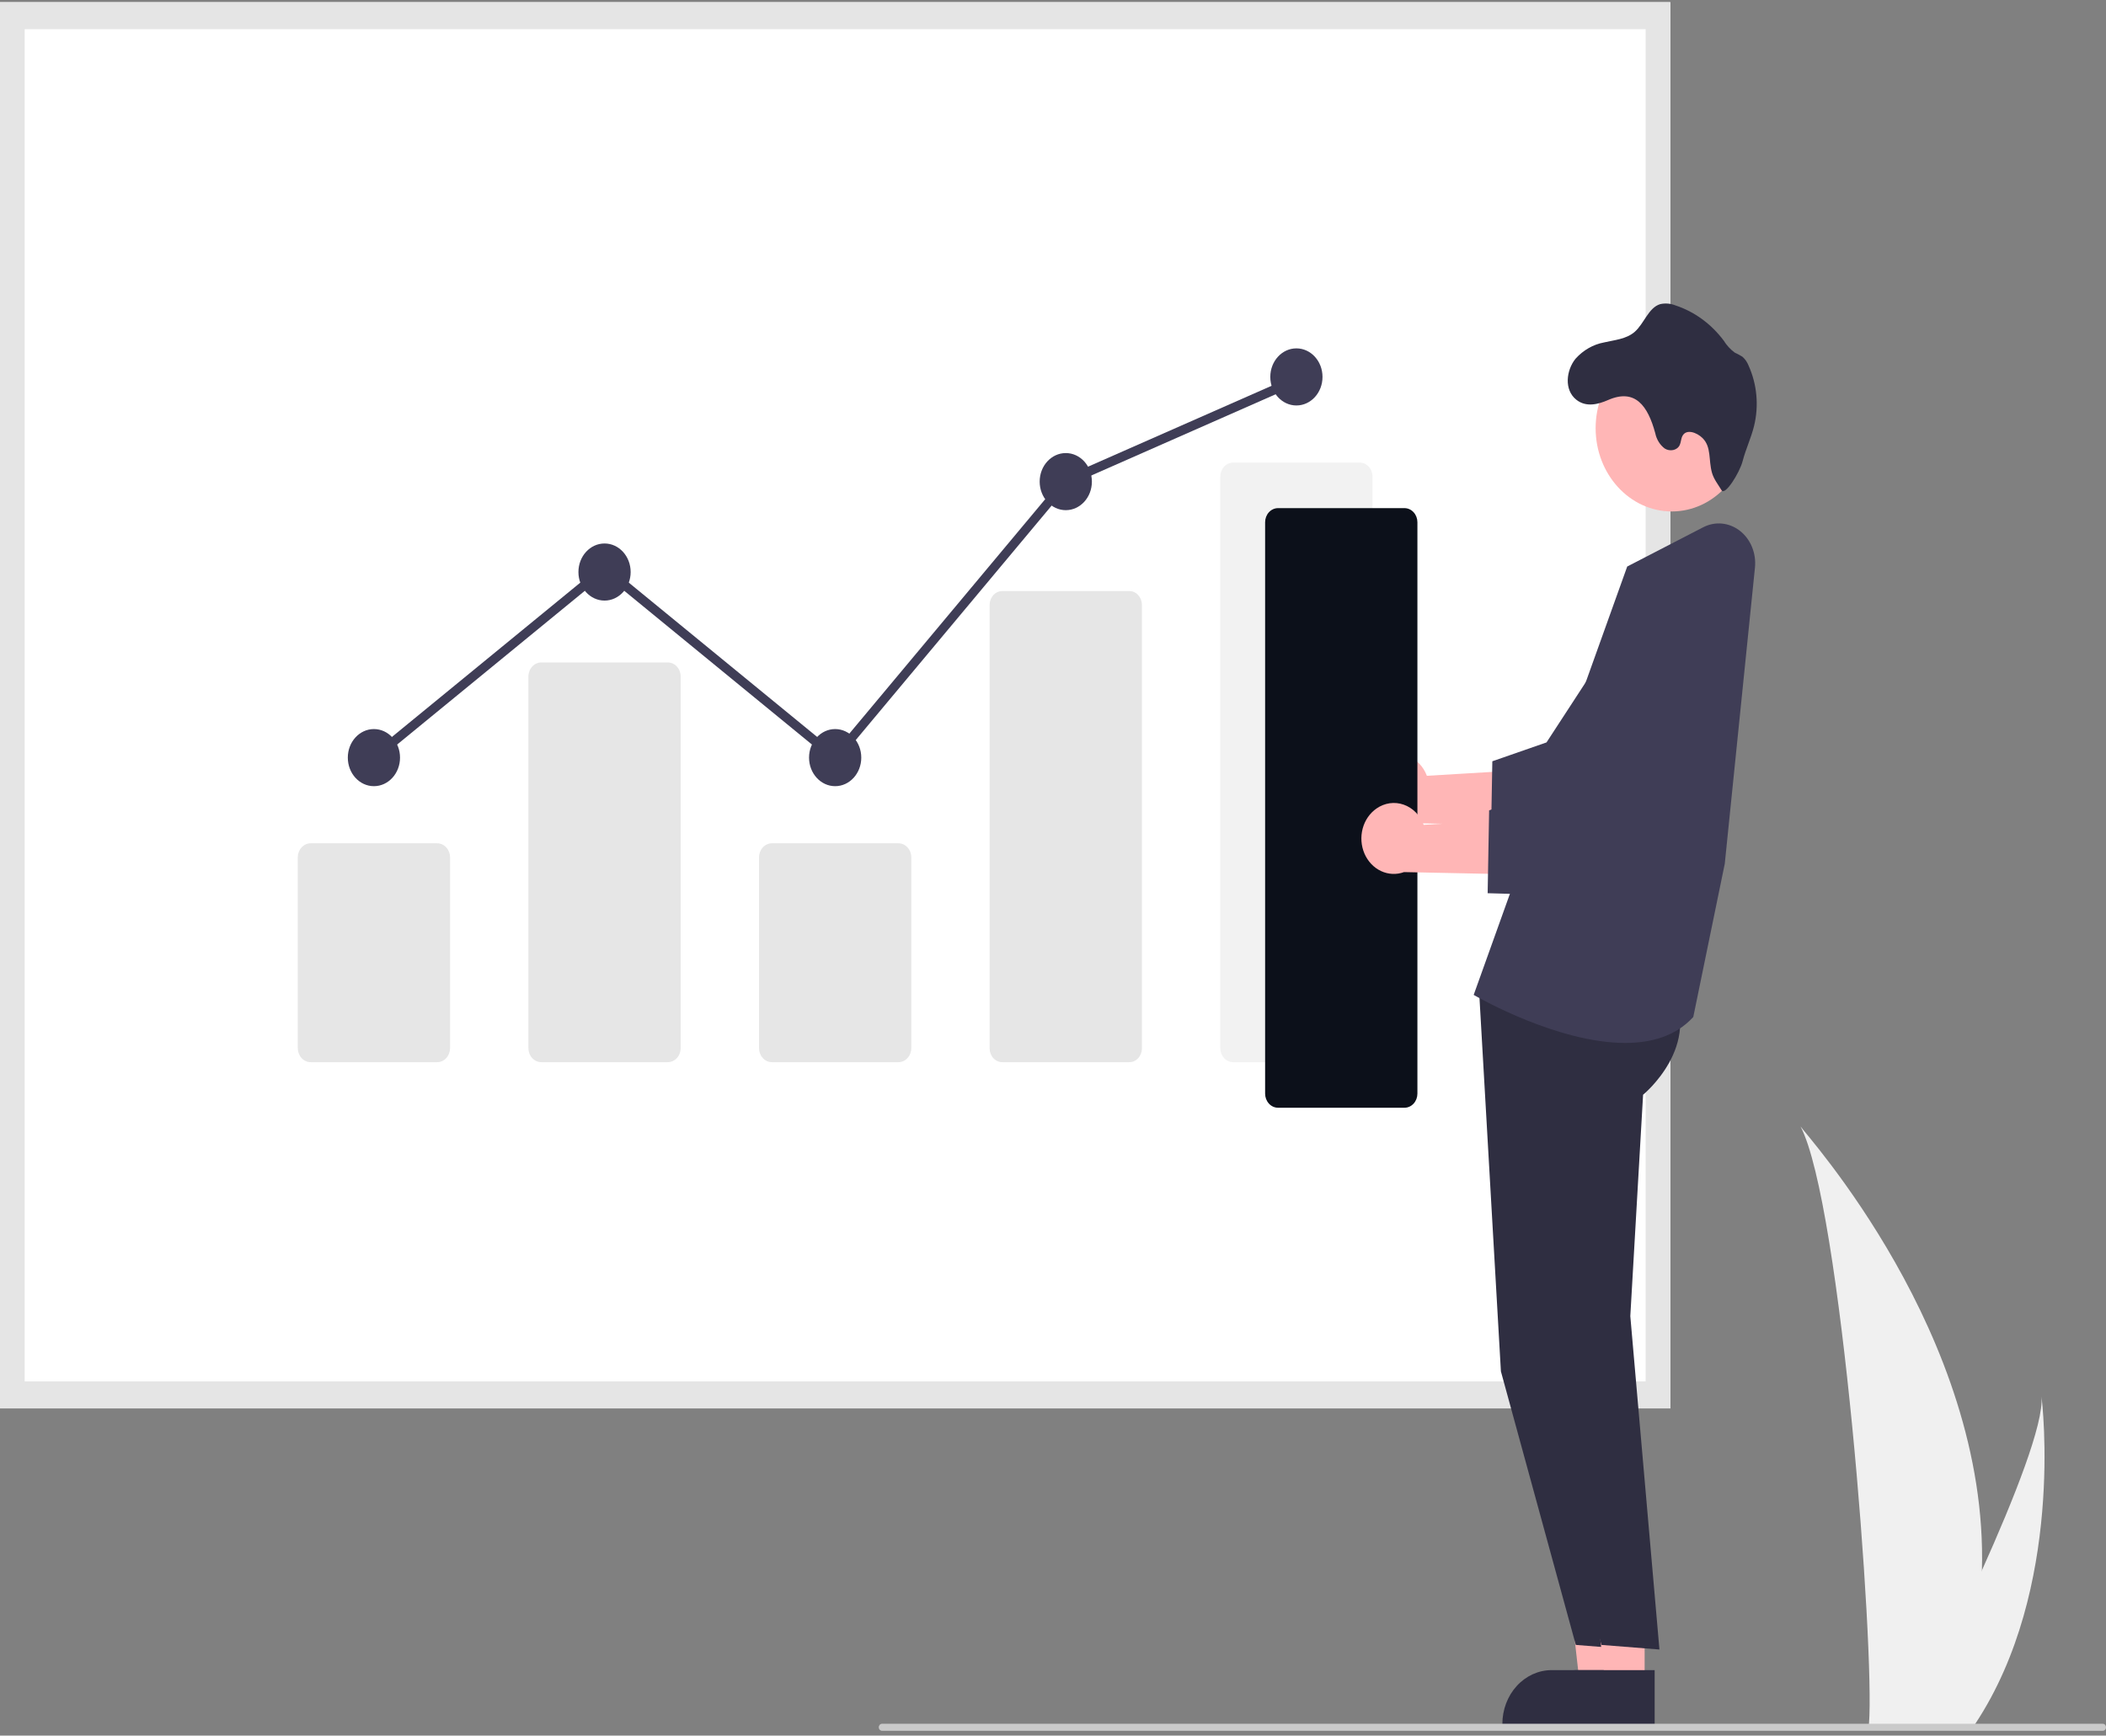 <svg width="256" height="211" viewBox="0 0 256 211" fill="none" xmlns="http://www.w3.org/2000/svg">
<rect x="0" y="0" width="256" height="211" fill="#808080" stroke="none"/>
<g clip-path="url(#clip0_168_2975)">
<path d="M240.916 190.913C240.76 197.248 239.79 203.527 238.033 209.566C237.994 209.706 237.951 209.844 237.909 209.984H227.154C227.165 209.858 227.177 209.718 227.188 209.566C227.905 200.549 223.809 146.323 218.865 136.938C219.298 137.7 241.75 162.262 240.916 190.913Z" fill="#F0F0F0"/>
<path d="M240.109 209.566C240.019 209.706 239.925 209.846 239.829 209.984H231.761C231.822 209.865 231.893 209.725 231.975 209.566C233.308 206.935 237.253 199.068 240.915 190.913C244.849 182.149 248.461 173.053 248.157 169.761C248.251 170.503 250.974 193.138 240.109 209.566Z" fill="#F0F0F0"/>
<path d="M203.04 171.218H0V0.264H203.04V171.218Z" fill="white"/>
<path d="M203.04 171.218H0V0.264H203.04V171.218ZM3 167.936H200.04V3.545H3V167.936Z" fill="#E5E5E5"/>
<path d="M53.139 129.13H37.766C37.35 129.13 36.951 128.949 36.656 128.627C36.362 128.305 36.196 127.868 36.196 127.413V104.235C36.196 103.78 36.362 103.344 36.656 103.022C36.951 102.7 37.35 102.519 37.766 102.518H53.139C53.555 102.519 53.954 102.7 54.248 103.022C54.543 103.344 54.708 103.78 54.709 104.235V127.413C54.708 127.868 54.543 128.305 54.248 128.627C53.954 128.949 53.555 129.13 53.139 129.13Z" fill="#E6E6E6"/>
<path d="M81.173 129.13H65.8C65.384 129.129 64.985 128.948 64.69 128.626C64.396 128.305 64.231 127.868 64.23 127.413V82.251C64.231 81.796 64.396 81.359 64.69 81.037C64.985 80.715 65.384 80.534 65.8 80.534H81.173C81.589 80.534 81.988 80.715 82.282 81.037C82.577 81.359 82.742 81.796 82.743 82.251V127.413C82.742 127.868 82.577 128.305 82.282 128.626C81.988 128.948 81.589 129.129 81.173 129.13Z" fill="#E6E6E6"/>
<path d="M109.206 129.13H93.834C93.417 129.13 93.018 128.949 92.724 128.627C92.43 128.305 92.264 127.868 92.263 127.413V104.235C92.264 103.78 92.43 103.344 92.724 103.022C93.018 102.7 93.417 102.519 93.834 102.518H109.206C109.622 102.519 110.021 102.7 110.316 103.022C110.61 103.344 110.776 103.78 110.776 104.235V127.413C110.776 127.868 110.61 128.305 110.316 128.627C110.021 128.949 109.622 129.13 109.206 129.13Z" fill="#E6E6E6"/>
<path d="M137.24 129.13H121.868C121.461 129.14 121.067 128.972 120.773 128.665C120.478 128.358 120.307 127.935 120.297 127.491V73.495C120.307 73.05 120.478 72.628 120.773 72.321C121.067 72.013 121.461 71.846 121.868 71.856H137.24C137.647 71.846 138.041 72.013 138.335 72.321C138.629 72.628 138.8 73.05 138.81 73.495V127.491C138.8 127.935 138.629 128.358 138.335 128.665C138.041 128.972 137.647 129.14 137.24 129.13Z" fill="#E6E6E6"/>
<path d="M165.274 129.13H149.901C149.485 129.13 149.086 128.949 148.791 128.627C148.497 128.305 148.331 127.868 148.331 127.413V57.953C148.331 57.498 148.497 57.061 148.791 56.739C149.086 56.417 149.485 56.236 149.901 56.236H165.274C165.69 56.236 166.089 56.417 166.383 56.739C166.678 57.061 166.843 57.498 166.844 57.953V127.413C166.843 127.868 166.678 128.305 166.383 128.627C166.089 128.949 165.69 129.13 165.274 129.13Z" fill="#F2F2F2"/>
<path d="M45.452 95.576C47.205 95.576 48.626 94.022 48.626 92.105C48.626 90.187 47.205 88.633 45.452 88.633C43.7 88.633 42.279 90.187 42.279 92.105C42.279 94.022 43.7 95.576 45.452 95.576Z" fill="#3F3D56"/>
<path d="M73.486 73.013C75.239 73.013 76.66 71.459 76.66 69.542C76.66 67.625 75.239 66.071 73.486 66.071C71.733 66.071 70.312 67.625 70.312 69.542C70.312 71.459 71.733 73.013 73.486 73.013Z" fill="#3F3D56"/>
<path d="M101.52 95.576C103.273 95.576 104.694 94.022 104.694 92.105C104.694 90.187 103.273 88.633 101.52 88.633C99.767 88.633 98.346 90.187 98.346 92.105C98.346 94.022 99.767 95.576 101.52 95.576Z" fill="#3F3D56"/>
<path d="M129.554 62.021C131.307 62.021 132.727 60.467 132.727 58.55C132.727 56.633 131.307 55.079 129.554 55.079C127.801 55.079 126.38 56.633 126.38 58.55C126.38 60.467 127.801 62.021 129.554 62.021Z" fill="#3F3D56"/>
<path d="M157.587 49.293C159.34 49.293 160.761 47.739 160.761 45.822C160.761 43.905 159.34 42.351 157.587 42.351C155.835 42.351 154.414 43.905 154.414 45.822C154.414 47.739 155.835 49.293 157.587 49.293Z" fill="#3F3D56"/>
<path d="M101.587 92.882L73.486 69.862L45.77 92.568L45.135 91.642L73.486 68.416L101.453 91.327L129.244 58.063L129.356 58.013L157.39 45.659L157.785 46.733L129.863 59.037L101.587 92.882Z" fill="#3F3D56"/>
<path d="M196.802 204.742L192.027 204.742L189.755 184.597L196.803 184.597L196.802 204.742Z" fill="#FFB6B6"/>
<path d="M198.02 209.805L182.623 209.804V209.591C182.623 207.853 183.254 206.186 184.378 204.957C185.502 203.727 187.026 203.037 188.615 203.037H188.616L198.02 203.037L198.02 209.805Z" fill="#2F2E41"/>
<path d="M179.737 119.477L182.447 166.719L191.55 199.973L198.601 200.532L195.06 160.004L196.613 133.09C196.613 133.09 203.973 127.089 199.904 119.865L179.737 119.477Z" fill="#2F2E41"/>
<path d="M199.918 204.742L195.143 204.742L192.871 184.597L199.919 184.597L199.918 204.742Z" fill="#FFB6B6"/>
<path d="M201.136 209.805L185.739 209.804V209.591C185.739 207.853 186.37 206.186 187.494 204.957C188.618 203.727 190.142 203.037 191.732 203.037H191.732L201.136 203.037L201.136 209.805Z" fill="#2F2E41"/>
<path d="M182.853 119.477L185.563 166.719L194.666 199.973L201.717 200.532L198.176 160.004L199.729 133.09C199.729 133.09 207.089 127.089 203.02 119.865L182.853 119.477Z" fill="#2F2E41"/>
<path d="M197.549 126.792C189.417 126.792 179.846 121.357 179.291 121.038L179.137 120.949L197.8 68.873L207.043 64.097C207.755 63.73 208.543 63.576 209.327 63.653C210.111 63.73 210.862 64.034 211.503 64.535C212.143 65.035 212.65 65.713 212.971 66.5C213.292 67.286 213.415 68.151 213.328 69.007L209.66 104.997L205.831 123.637L205.79 123.68C203.677 125.964 200.722 126.792 197.549 126.792Z" fill="#3F3D56"/>
<path d="M167.725 92.319C168.209 91.984 168.754 91.769 169.322 91.689C169.89 91.608 170.467 91.665 171.012 91.856C171.558 92.046 172.059 92.365 172.479 92.789C172.9 93.214 173.231 93.735 173.448 94.314L187.345 93.484L183.699 100.316L171.06 100.057C170.146 100.391 169.151 100.346 168.265 99.932C167.378 99.518 166.662 98.762 166.251 97.808C165.84 96.854 165.763 95.769 166.035 94.757C166.306 93.746 166.908 92.878 167.725 92.319Z" fill="#FFB6B6"/>
<path d="M195.152 103.014L181.224 102.625L181.404 92.548L187.99 90.256L198.793 73.684C199.333 72.854 200.021 72.151 200.814 71.617C201.608 71.083 202.491 70.728 203.412 70.574C204.333 70.419 205.273 70.469 206.177 70.719C207.08 70.968 207.928 71.414 208.671 72.029C209.414 72.643 210.037 73.415 210.503 74.297C210.969 75.18 211.269 76.156 211.384 77.167C211.499 78.178 211.427 79.204 211.174 80.185C210.92 81.165 210.489 82.081 209.906 82.876L195.152 103.014Z" fill="#3F3D56"/>
<path d="M203.216 62.178C208.327 62.178 212.47 57.647 212.47 52.056C212.47 46.466 208.327 41.935 203.216 41.935C198.105 41.935 193.961 46.466 193.961 52.056C193.961 57.647 198.105 62.178 203.216 62.178Z" fill="#FFB6B6"/>
<path d="M191.508 43.622C192.442 42.574 193.655 41.878 194.974 41.632C196.259 41.33 197.669 41.236 198.698 40.354C199.866 39.336 200.38 37.402 201.814 36.972C202.437 36.835 203.083 36.891 203.679 37.134C205.97 37.889 208.003 39.372 209.522 41.394C209.88 41.973 210.336 42.472 210.865 42.863C211.182 43.01 211.492 43.175 211.792 43.358C212.122 43.642 212.382 44.013 212.548 44.435C213.581 46.717 213.82 49.333 213.218 51.792C212.86 53.245 212.213 54.591 211.831 56.053C211.45 57.514 209.684 60.294 209.271 59.603C208.859 58.913 208.329 58.27 208.103 57.473C207.662 55.906 208.06 54.329 206.939 53.241C206.246 52.568 204.992 52.116 204.521 52.985C204.334 53.322 204.345 53.748 204.186 54.097C203.87 54.779 202.959 54.915 202.355 54.523C201.773 54.084 201.364 53.421 201.21 52.666C200.302 49.309 198.756 47.196 195.473 48.632C194.25 49.168 192.808 49.53 191.632 48.61C190.082 47.4 190.398 45.002 191.508 43.622Z" fill="#2F2E41"/>
<path d="M170.727 134.668H155.354C154.938 134.668 154.539 134.487 154.244 134.165C153.95 133.843 153.784 133.406 153.784 132.951V63.491C153.784 63.036 153.95 62.599 154.244 62.277C154.539 61.956 154.938 61.774 155.354 61.774H170.727C171.143 61.774 171.542 61.956 171.836 62.277C172.131 62.599 172.296 63.036 172.297 63.491V132.951C172.296 133.406 172.131 133.843 171.836 134.165C171.542 134.487 171.143 134.668 170.727 134.668Z" fill="#0C101A"/>
<path d="M167.336 98.283C167.82 97.948 168.365 97.733 168.932 97.652C169.5 97.572 170.077 97.629 170.623 97.82C171.168 98.01 171.669 98.328 172.09 98.753C172.511 99.178 172.841 99.698 173.058 100.278L186.956 99.448L183.309 106.28L170.671 106.021C169.756 106.355 168.762 106.31 167.875 105.896C166.989 105.481 166.272 104.726 165.861 103.772C165.45 102.818 165.373 101.733 165.645 100.721C165.917 99.71 166.519 98.842 167.336 98.283Z" fill="#FFB6B6"/>
<path d="M194.762 108.978L180.835 108.589L181.014 98.513L187.6 96.22L198.403 79.648C198.944 78.818 199.631 78.115 200.425 77.581C201.218 77.047 202.102 76.692 203.023 76.538C203.944 76.384 204.884 76.433 205.787 76.683C206.69 76.933 207.538 77.378 208.282 77.993C209.025 78.608 209.648 79.379 210.114 80.262C210.58 81.144 210.879 82.12 210.994 83.131C211.109 84.142 211.038 85.169 210.784 86.149C210.53 87.13 210.099 88.045 209.517 88.84L194.762 108.978Z" fill="#3F3D56"/>
<path d="M255.611 210.411H107.214C107.162 210.411 107.112 210.4 107.064 210.379C107.017 210.357 106.974 210.326 106.937 210.286C106.901 210.247 106.872 210.2 106.853 210.148C106.833 210.096 106.823 210.041 106.823 209.985C106.823 209.929 106.833 209.873 106.853 209.821C106.872 209.77 106.901 209.723 106.937 209.683C106.974 209.643 107.017 209.612 107.064 209.591C107.112 209.569 107.162 209.558 107.214 209.559H255.611C255.662 209.558 255.713 209.569 255.76 209.591C255.807 209.612 255.851 209.643 255.887 209.683C255.923 209.723 255.952 209.77 255.972 209.821C255.991 209.873 256.001 209.929 256.001 209.985C256.001 210.041 255.991 210.096 255.972 210.148C255.952 210.2 255.923 210.247 255.887 210.286C255.851 210.326 255.807 210.357 255.76 210.379C255.713 210.4 255.662 210.411 255.611 210.411Z" fill="#CACACA"/>
</g>
<defs>
<clipPath id="clip0_168_2975">
<rect width="256" height="210.146" fill="white" transform="translate(0 0.264)"/>
</clipPath>
</defs>
</svg>
